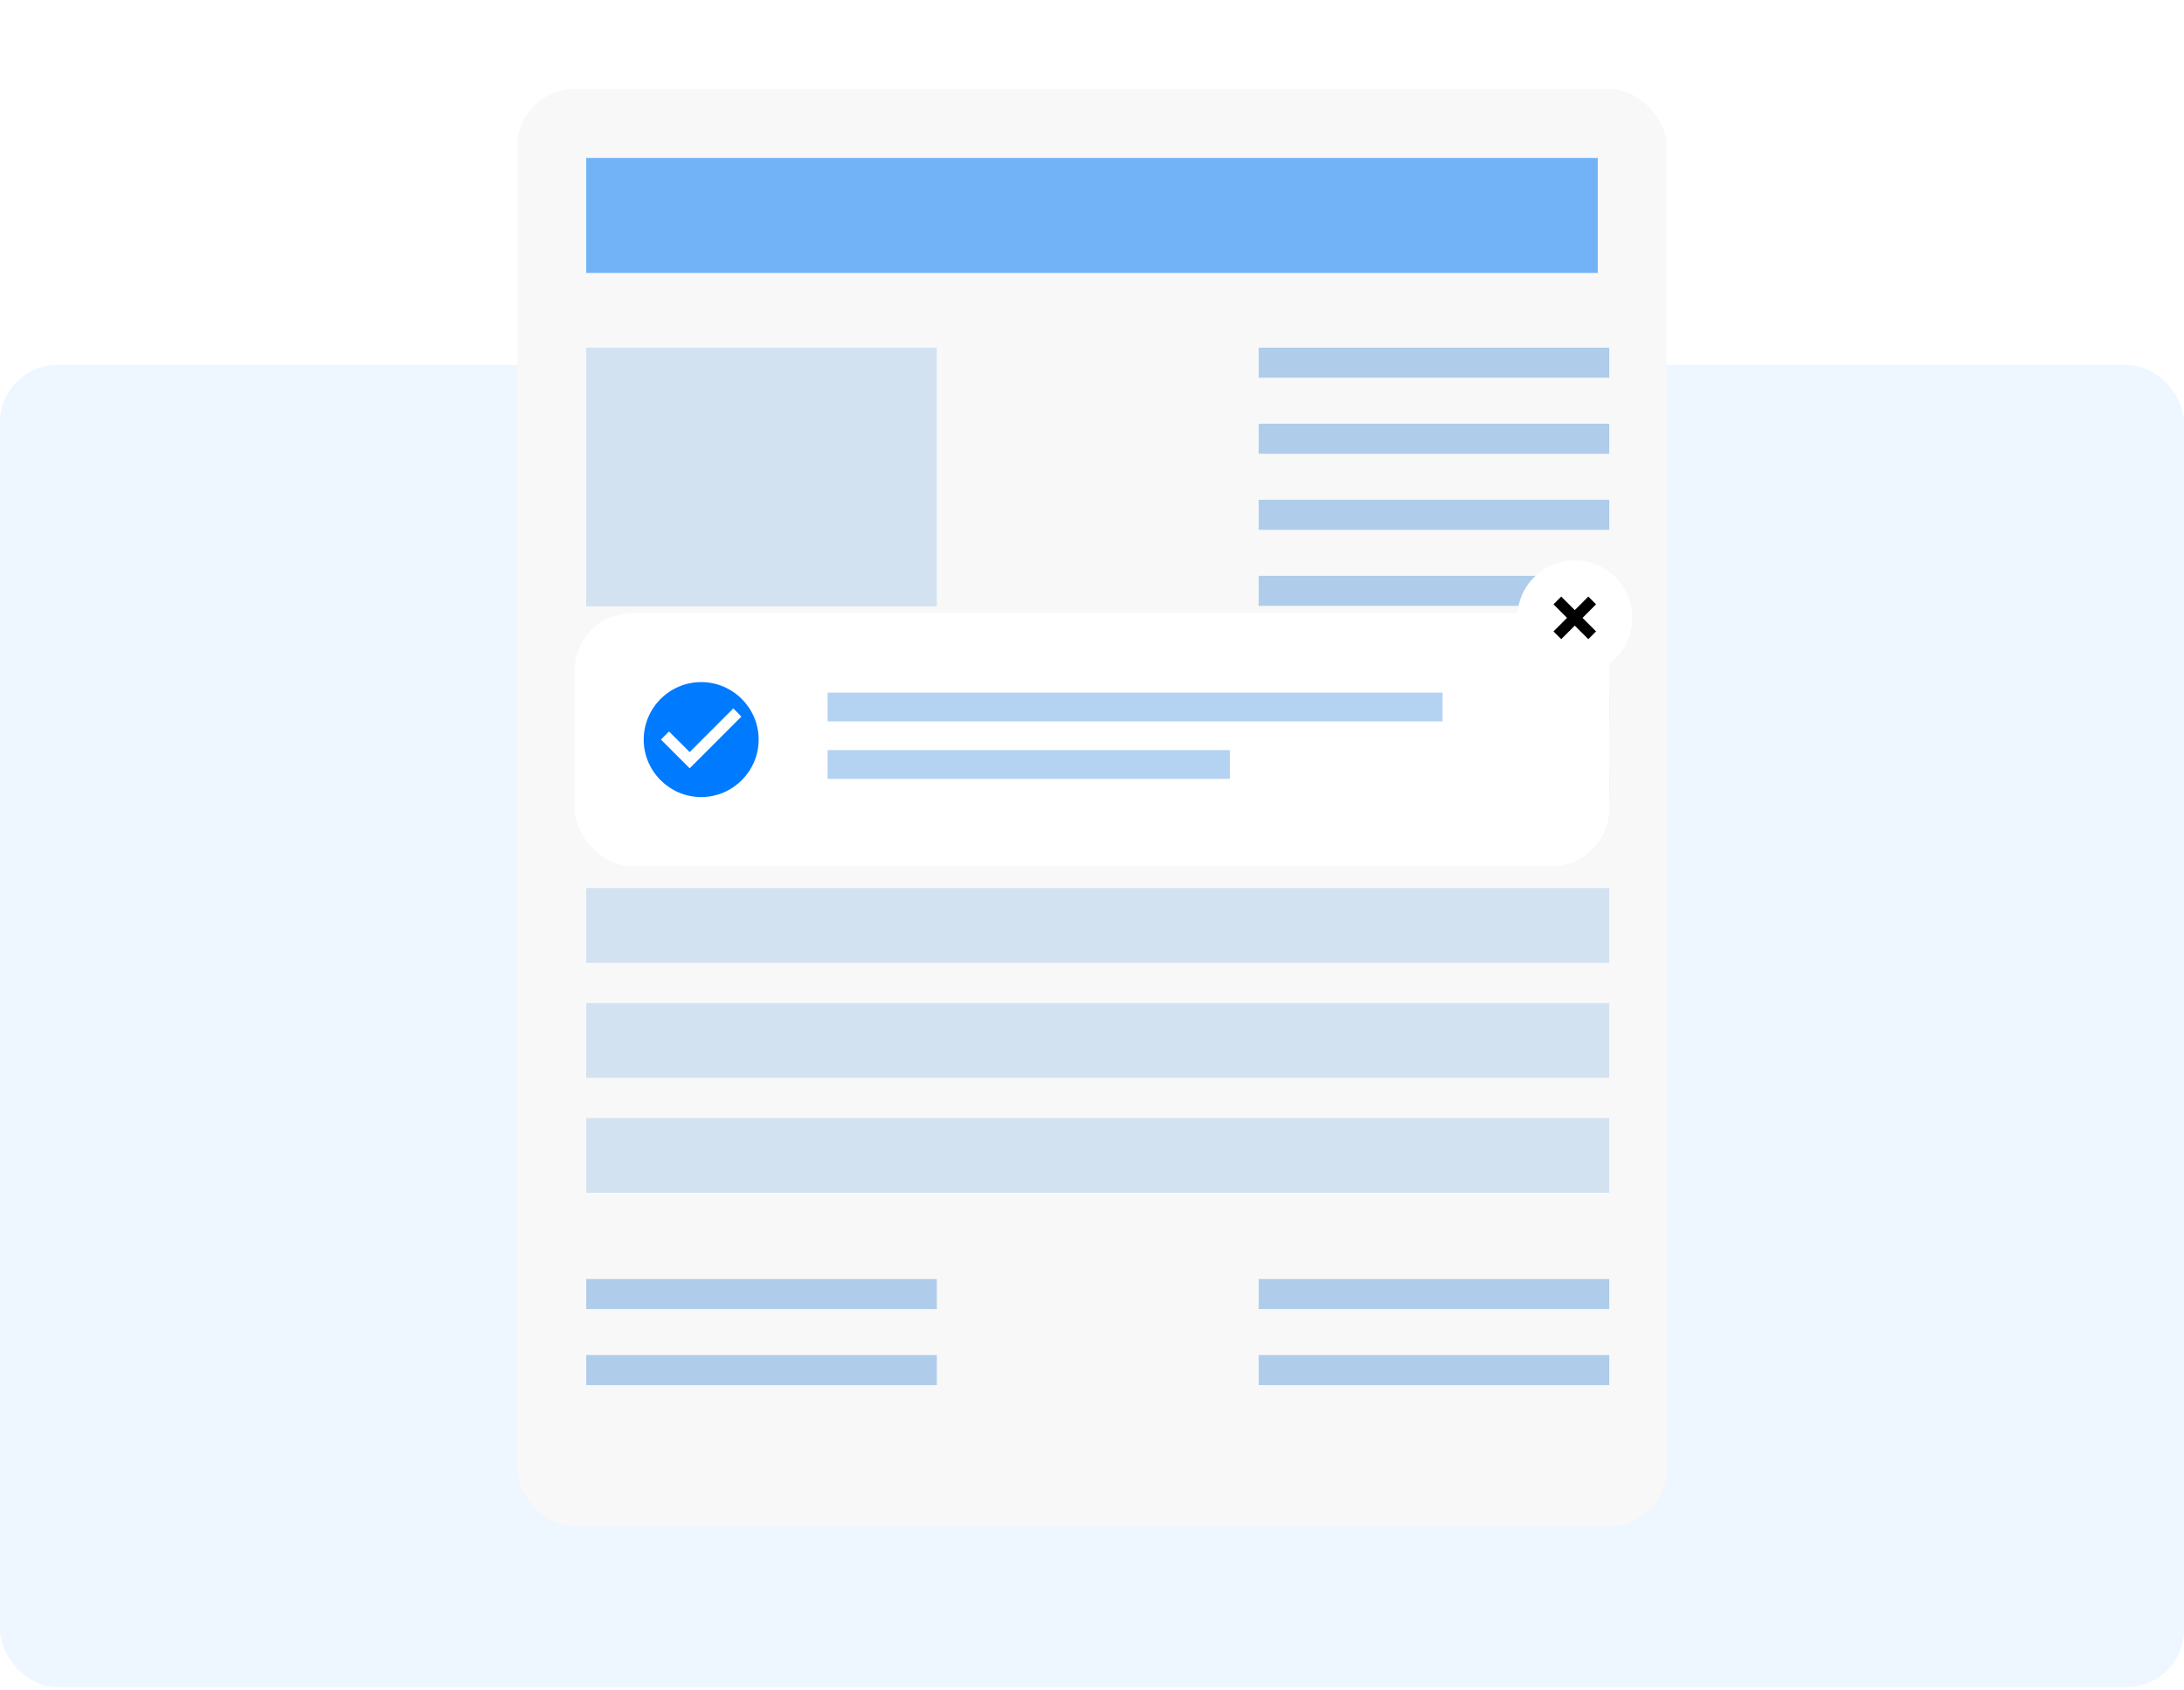 <svg width="380" height="294" viewBox="0 0 380 294" fill="none" xmlns="http://www.w3.org/2000/svg">
<rect opacity="0.07" y="63.477" width="380" height="230" rx="10" fill="#007FFA"/>
<g filter="url(#filter0_d_9371_1821)">
<rect x="90" y="15.477" width="200" height="250" rx="10" fill="white"/>
</g>
<rect x="102" y="120.478" width="61" height="5.227" fill="#B4D3F2"/>
<rect x="102" y="133.705" width="61" height="5.227" fill="#B4D3F2"/>
<rect opacity="0.5" x="102" y="60.477" width="61" height="45" fill="#B4D3F2"/>
<rect x="102" y="27.477" width="176" height="20" fill="#75B8FF"/>
<rect x="219" y="60.477" width="61" height="5.227" fill="#B4D3F2"/>
<rect x="219" y="86.932" width="61" height="5.227" fill="#B4D3F2"/>
<rect x="219" y="73.705" width="61" height="5.227" fill="#B4D3F2"/>
<rect x="219" y="100.159" width="61" height="5.227" fill="#B4D3F2"/>
<rect x="102" y="222.478" width="61" height="5.227" fill="#B4D3F2"/>
<rect x="102" y="235.705" width="61" height="5.227" fill="#B4D3F2"/>
<rect x="219" y="222.478" width="61" height="5.227" fill="#B4D3F2"/>
<rect x="219" y="235.705" width="61" height="5.227" fill="#B4D3F2"/>
<rect opacity="0.5" x="102" y="154.478" width="178" height="13" fill="#B4D3F2"/>
<rect opacity="0.5" x="102" y="174.478" width="178" height="13" fill="#B4D3F2"/>
<rect opacity="0.5" x="102" y="194.478" width="178" height="13" fill="#B4D3F2"/>
<rect x="219" y="120.478" width="61" height="5.227" fill="#B4D3F2"/>
<rect x="219" y="133.705" width="61" height="5.227" fill="#B4D3F2"/>
<rect opacity="0.03" x="90" y="15.477" width="200" height="250" rx="10" fill="black"/>
<g filter="url(#filter1_d_9371_1821)">
<rect x="100" y="106.646" width="180" height="44" rx="10" fill="white"/>
</g>
<rect x="144" y="120.478" width="107" height="5" fill="#B4D3F2"/>
<rect x="144" y="130.478" width="70" height="5" fill="#B4D3F2"/>
<path d="M122 118.646C116.5 118.646 112 123.146 112 128.646C112 134.146 116.5 138.646 122 138.646C127.5 138.646 132 134.146 132 128.646C132 123.146 127.5 118.646 122 118.646ZM120 133.646L115 128.646L116.41 127.236L120 130.816L127.59 123.226L129 124.646L120 133.646Z" fill="#007AFF"/>
<g filter="url(#filter2_d_9371_1821)">
<circle cx="274" cy="107.478" r="10" fill="white"/>
</g>
<path d="M277.704 105.121L276.357 103.773L274.001 106.13L271.644 103.773L270.297 105.121L272.653 107.477L270.297 109.834L271.644 111.181L274.001 108.824L276.357 111.181L277.704 109.834L275.348 107.477L277.704 105.121Z" fill="black"/>
<defs>
<filter id="filter0_d_9371_1821" x="75" y="0.478" width="230" height="280" filterUnits="userSpaceOnUse" color-interpolation-filters="sRGB">
<feFlood flood-opacity="0" result="BackgroundImageFix"/>
<feColorMatrix in="SourceAlpha" type="matrix" values="0 0 0 0 0 0 0 0 0 0 0 0 0 0 0 0 0 0 127 0" result="hardAlpha"/>
<feOffset/>
<feGaussianBlur stdDeviation="7.5"/>
<feComposite in2="hardAlpha" operator="out"/>
<feColorMatrix type="matrix" values="0 0 0 0 0 0 0 0 0 0 0 0 0 0 0 0 0 0 0.1 0"/>
<feBlend mode="normal" in2="BackgroundImageFix" result="effect1_dropShadow_9371_1821"/>
<feBlend mode="normal" in="SourceGraphic" in2="effect1_dropShadow_9371_1821" result="shape"/>
</filter>
<filter id="filter1_d_9371_1821" x="85" y="91.646" width="210" height="74" filterUnits="userSpaceOnUse" color-interpolation-filters="sRGB">
<feFlood flood-opacity="0" result="BackgroundImageFix"/>
<feColorMatrix in="SourceAlpha" type="matrix" values="0 0 0 0 0 0 0 0 0 0 0 0 0 0 0 0 0 0 127 0" result="hardAlpha"/>
<feOffset/>
<feGaussianBlur stdDeviation="7.5"/>
<feComposite in2="hardAlpha" operator="out"/>
<feColorMatrix type="matrix" values="0 0 0 0 0 0 0 0 0 0 0 0 0 0 0 0 0 0 0.1 0"/>
<feBlend mode="normal" in2="BackgroundImageFix" result="effect1_dropShadow_9371_1821"/>
<feBlend mode="normal" in="SourceGraphic" in2="effect1_dropShadow_9371_1821" result="shape"/>
</filter>
<filter id="filter2_d_9371_1821" x="254" y="87.478" width="40" height="40" filterUnits="userSpaceOnUse" color-interpolation-filters="sRGB">
<feFlood flood-opacity="0" result="BackgroundImageFix"/>
<feColorMatrix in="SourceAlpha" type="matrix" values="0 0 0 0 0 0 0 0 0 0 0 0 0 0 0 0 0 0 127 0" result="hardAlpha"/>
<feOffset/>
<feGaussianBlur stdDeviation="5"/>
<feComposite in2="hardAlpha" operator="out"/>
<feColorMatrix type="matrix" values="0 0 0 0 0 0 0 0 0 0 0 0 0 0 0 0 0 0 0.15 0"/>
<feBlend mode="normal" in2="BackgroundImageFix" result="effect1_dropShadow_9371_1821"/>
<feBlend mode="normal" in="SourceGraphic" in2="effect1_dropShadow_9371_1821" result="shape"/>
</filter>
</defs>
</svg>
